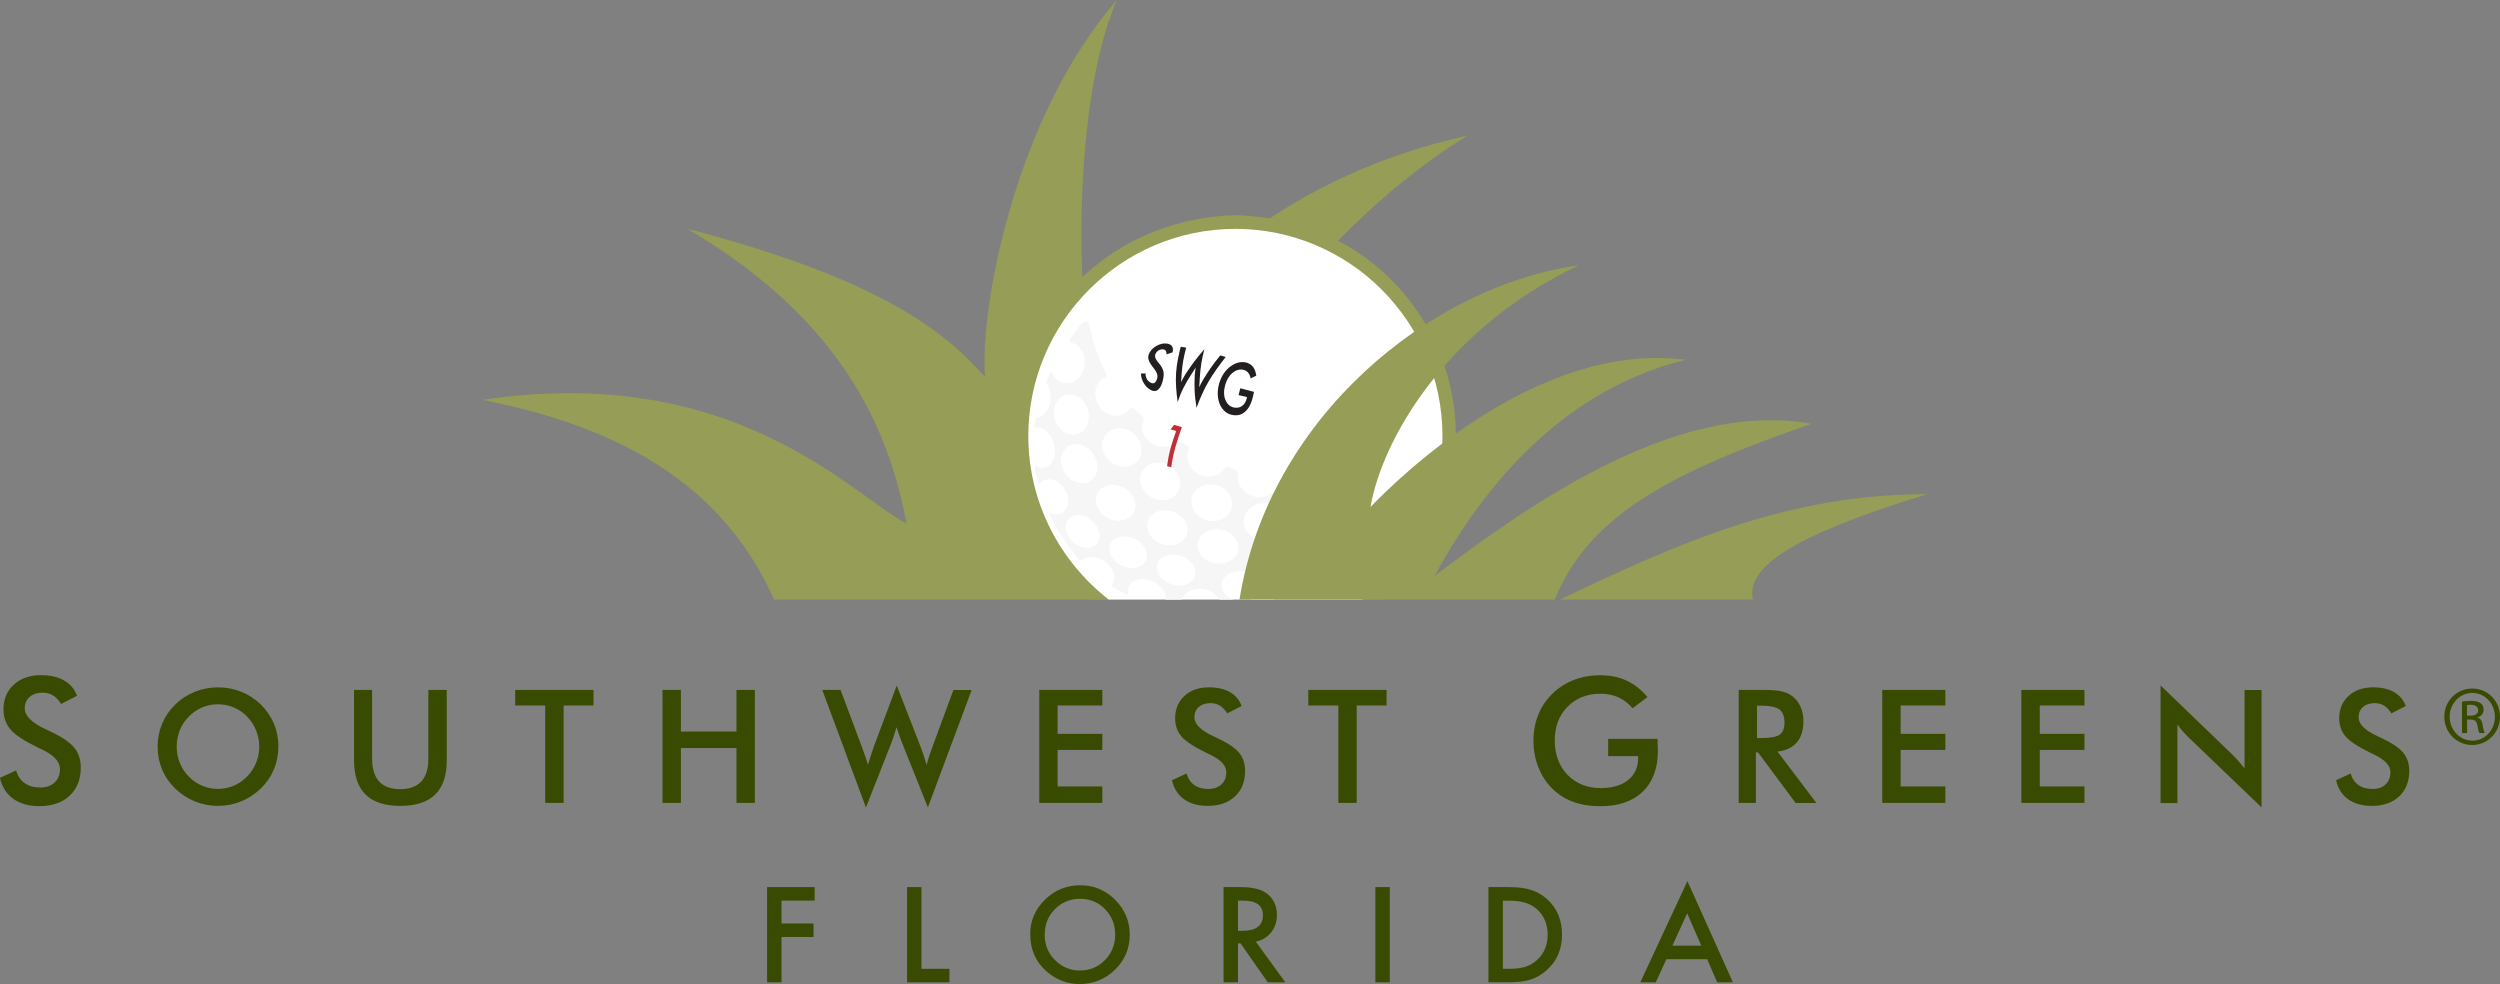 <svg xmlns="http://www.w3.org/2000/svg" id="a" viewBox="0 0 395.87 155.82"><rect x="0" y="0" width="395.87" height="155.82" fill="#808080" stroke="none"/><path d="m129,142.61h-5.25v3.62h5.07v2.14h-5.07v7.18h-2.28v-15.08h7.53v2.14Z" style="fill:#384b00;"></path><path d="m145.91,140.47v12.94h4.43v2.14h-6.71v-15.08h2.28Z" style="fill:#384b00;"></path><path d="m163.13,147.94c0-2.12.78-3.95,2.33-5.47,1.55-1.52,3.41-2.29,5.59-2.29s3.99.77,5.53,2.3c1.54,1.54,2.31,3.38,2.31,5.54s-.77,4.01-2.32,5.52c-1.56,1.52-3.43,2.28-5.63,2.28-1.95,0-3.69-.67-5.24-2.02-1.71-1.49-2.56-3.44-2.56-5.86Zm2.29.02c0,1.67.56,3.03,1.68,4.11,1.11,1.07,2.4,1.61,3.86,1.61,1.58,0,2.92-.55,4-1.64,1.09-1.11,1.63-2.45,1.63-4.04s-.54-2.95-1.61-4.04c-1.07-1.09-2.39-1.64-3.96-1.64s-2.89.55-3.97,1.64c-1.08,1.08-1.62,2.41-1.62,4Z" style="fill:#384b00;"></path><path d="m198.86,149.12l4.67,6.43h-2.78l-4.31-6.17h-.41v6.17h-2.28v-15.08h2.67c1.99,0,3.43.37,4.32,1.12.98.83,1.46,1.93,1.46,3.3,0,1.07-.31,1.99-.92,2.75s-1.42,1.26-2.42,1.47Zm-2.83-1.73h.72c2.16,0,3.23-.82,3.23-2.47,0-1.54-1.05-2.31-3.14-2.31h-.81v4.79Z" style="fill:#384b00;"></path><path d="m220.07,140.47v15.08h-2.28v-15.08h2.28Z" style="fill:#384b00;"></path><path d="m235.69,155.55v-15.08h3.16c1.52,0,2.71.15,3.59.45.94.29,1.8.79,2.57,1.49,1.56,1.42,2.33,3.28,2.33,5.6s-.81,4.19-2.43,5.62c-.81.72-1.67,1.21-2.56,1.49-.83.28-2.01.42-3.54.42h-3.12Zm2.28-2.14h1.03c1.02,0,1.87-.11,2.55-.32.68-.23,1.29-.59,1.84-1.08,1.12-1.02,1.68-2.35,1.68-3.99s-.55-2.99-1.66-4.02c-1-.92-2.46-1.38-4.4-1.38h-1.03v10.8Z" style="fill:#384b00;"></path><path d="m270.33,151.89h-6.46l-1.68,3.66h-2.45l7.46-16.03,7.2,16.03h-2.49l-1.58-3.66Zm-.93-2.14l-2.24-5.13-2.34,5.13h4.58Z" style="fill:#384b00;"></path><path d="m122.57,94.94c-7.46-16.71-22.12-26.89-46.18-31.62,39.8-5.97,58.4,14.97,67.17,19.61-2.47-12.84-8.61-31.4-34.78-46.73,29.47,7.73,40.18,15.57,47.21,23.49-.93-9.47,4.16-40.44,20.86-59.69-7.65,17.67-6.36,53.92-2.67,63.52,11.53-20.51,31.54-36.18,58.22-42.05-14.63,8.71-53.88,41.84-34.74,73.47h-75.11Z" style="fill:#959d56; fill-rule:evenodd;"></path><path d="m195.62,34.08c-17.25.43-31.88,12.26-34.54,29.64-1.76,11.48,2.39,23.48,11.14,31.22h46.8c13.03-11.51,15.18-31.21,5.57-45.43-6.68-9.89-17.2-15.13-28.96-15.43h0Z" style="fill:#959d56; fill-rule:evenodd;"></path><path d="m195.62,36.24c-18.06,0-32.79,14.73-32.79,32.79,0,10.52,5,19.9,12.74,25.91h40.1c7.74-6.01,12.74-15.39,12.74-25.91,0-18.06-14.73-32.79-32.79-32.79h0Z" style="fill:#fff; fill-rule:evenodd;"></path><path d="m170.98,51.61c-.45.61-.95,1.23-1.45,1.9-.26.35-.39.62.14.75,1.34.32,2.25,1.82,2.06,3.49-.2,1.78-1.58,3.1-3.06,2.93-.94-.1-1.71-.79-2.09-1.73-.08-.2-.17-.18-.25,0-.2.42-.38.84-.57,1.27-.1.22-.08.34.03.51.37.59.55,1.31.57,2,.05,1.79-.94,3.32-2.2,3.41-.15.01-.16.06-.19.18-.07.42-.13.84-.18,1.27-.01.11-.02.17.2.12,1.14-.22,2.39.83,2.86,2.45.5,1.72-.07,3.45-1.27,3.85-.5.17-1.04.07-1.53-.21-.16-.1-.22-.1-.2.11.12.87.3,1.74.52,2.63.05.22.18.13.31-.02.2-.22.44-.4.73-.51,1.19-.44,2.72.39,3.39,1.85.68,1.46.27,3.02-.93,3.46-.5.18-1.06.15-1.59-.07-.15-.06-.24-.07-.15.12.91,1.91,2.09,3.85,3.59,5.81.42.55.87,1.07,1.32,1.57.08.08.16.04.24-.02.83-.7,2.29-.69,3.53.1,1.45.92,2.07,2.56,1.37,3.66-.03.05-.07.11-.11.15-.05.07-.12.13,0,.21.79.48,1.59.9,2.41,1.28.13.06.14-.01.12-.13-.06-.37-.02-.74.14-1.08.53-1.19,2.25-1.57,3.81-.86,1.34.61,2.14,1.82,2.02,2.9h2.57c.32-1.15,1.77-1.9,3.36-1.68,1.21.17,2.18.84,2.58,1.68h2.29c-1.21-.41-2.04-1.36-1.96-2.4.1-1.3,1.58-2.24,3.29-2.11,1.71.13,3.03,1.3,2.92,2.6-.06.87-.76,1.58-1.72,1.91h3.72c.75-.25,1.46-.52,2.13-.81,5.69-2.46,5.84-6.84,4.01-9.8-1.52-2.46-3.33-4.53-5.67-6.23-.33-.27-.53-.18-.78.02-.7.5-1.63.72-2.58.52-1.77-.36-2.96-1.99-2.68-3.61.05-.33,0-.43-.27-.57-.36-.18-.71-.35-1.05-.52-.33-.19-.51-.13-.69.15-.66,1.01-1.96,1.56-3.31,1.28-1.76-.37-2.96-1.99-2.67-3.61.04-.22.1-.43.19-.62.09-.25-.02-.43-.23-.56-.34-.18-.67-.36-1.01-.55-.32-.19-.53-.16-.73,0-.71.57-1.7.82-2.71.62-1.76-.36-2.96-1.98-2.67-3.61.03-.17.08-.34.14-.51.11-.3.08-.41-.02-.51-.49-.51-1.1-.94-1.61-1.44-.25-.24-.39-.11-.58.16-.18.25-.4.48-.67.65-1.31.89-3.18.39-4.15-1.12-.98-1.51-.7-3.46.61-4.35.12-.08.24-.14.36-.2.39-.2.31-.47.13-.79-.62-1.15-1.17-2.39-1.62-3.74-.39-1.13-.69-2.34-.96-3.63-.19-.9-.89-.87-1.57.06h0Zm21.45,25.15c1.76.38,2.94,1.96,2.64,3.52-.3,1.56-1.98,2.52-3.74,2.15-1.75-.38-2.94-1.96-2.64-3.52.3-1.56,1.98-2.52,3.74-2.14h0Zm.92,7.1c1.77.32,2.99,1.78,2.72,3.25-.27,1.47-1.92,2.41-3.68,2.1-1.76-.32-2.99-1.78-2.72-3.24.27-1.47,1.92-2.42,3.68-2.1h0Zm8.17,2.33c1.76.3,2.99,1.66,2.72,3.04-.26,1.38-1.92,2.26-3.68,1.96-1.77-.3-2.99-1.66-2.72-3.04.27-1.38,1.92-2.26,3.68-1.96h0Zm-1.87-6.46c1.77-.31,3.46.72,3.76,2.28.3,1.56-.9,3.08-2.67,3.38-1.77.3-3.46-.72-3.76-2.28-.3-1.56.89-3.08,2.66-3.38h0Zm-14.8-6.16c1.63.74,2.46,2.54,1.83,4-.63,1.46-2.47,2.04-4.1,1.3-1.63-.75-2.46-2.54-1.83-4,.62-1.46,2.47-2.05,4.11-1.3h0Zm.91,7.46c1.68.6,2.65,2.25,2.14,3.66-.51,1.41-2.29,2.06-3.98,1.45-1.69-.61-2.65-2.25-2.14-3.66.51-1.4,2.29-2.06,3.98-1.45h0Zm1.25,7c1.62.55,2.6,2.01,2.18,3.24-.42,1.23-2.09,1.78-3.71,1.22-1.62-.56-2.6-2.01-2.18-3.24.42-1.23,2.09-1.78,3.71-1.22h0Zm-7.8-19.59c1.49,1.01,2,2.92,1.14,4.25-.86,1.33-2.78,1.6-4.27.59-1.49-1-1.99-2.91-1.13-4.25.87-1.33,2.78-1.6,4.26-.59h0Zm-1.3,8.78c1.59.83,2.32,2.58,1.63,3.91-.69,1.32-2.55,1.74-4.14.91-1.59-.83-2.32-2.58-1.63-3.91.69-1.33,2.55-1.74,4.14-.91h0Zm1.7,8.06c1.56.71,2.4,2.25,1.87,3.44-.54,1.18-2.25,1.57-3.81.86-1.57-.71-2.41-2.25-1.87-3.43.54-1.19,2.25-1.57,3.81-.87h0Zm-7.36-20.46c.54,1.71-.18,3.47-1.61,3.92-1.43.45-3.03-.58-3.57-2.28-.54-1.71.18-3.48,1.61-3.92,1.43-.45,3.03.58,3.57,2.28h0Zm.88,7.07c1.02,1.47.84,3.37-.39,4.22-1.24.85-3.07.33-4.08-1.15-1.02-1.48-.84-3.38.39-4.22,1.23-.85,3.06-.33,4.08,1.15h0Zm-.21,10.57c1.24,1.08,1.58,2.73.76,3.67-.82.94-2.49.82-3.73-.26-1.24-1.08-1.58-2.73-.77-3.67.82-.94,2.5-.83,3.74.26h0Z" style="fill:#f6f6f6; fill-rule:evenodd;"></path><path d="m184.8,73.8c.13-.96.31-1.9.56-2.83.25-.92.56-1.82.88-2.72-.3-.09-.59-.18-.89-.26.19-.24.39-.48.58-.72.41.12.82.24,1.22.37-.36,1.04-.72,2.07-1.02,3.12-.3,1.06-.51,2.13-.67,3.24-.23-.06-.46-.13-.68-.2h0Z" style="fill:#bf2f38; fill-rule:evenodd;"></path><path d="m196.27,94.94c4.63-28.81,30.16-49.64,53.76-52.95-21.58,10.26-31.28,28.1-33.01,38.28-.06.21,24.17-26.67,49.9-23.3-21.15,5.2-33.34,22.48-39.76,34.23,15-11.32,38.35-27.96,59.69-24.09-21.61,7.47-35.13,14.19-40.66,27.83h-49.9Zm50.75,0c18.95-9.07,36.25-16.71,58.15-16.69-17.05,5.25-29.11,10.56-27.58,16.69h-30.57Z" style="fill:#959d56; fill-rule:evenodd;"></path><path d="m180.67,59.14c.23.01.47,0,.72-.01,0,.34.08.64.22.9.15.26.36.45.62.58.25.12.46.11.64-.03.18-.14.3-.38.38-.72.1-.44-.05-.92-.47-1.43-.06-.07-.1-.13-.13-.17-.46-.57-.72-1.03-.8-1.38-.07-.33-.02-.69.19-1.06.27-.49.68-.84,1.18-1.1.51-.27,1.02-.38,1.52-.32.41.05.7.2.85.43.16.24.18.56.08.96-.32.11-.63.22-.95.32,0-.24-.03-.42-.11-.55-.08-.12-.2-.2-.38-.23-.24-.04-.47,0-.7.12-.23.12-.41.3-.54.55-.2.38-.06.83.39,1.36.04.04.06.07.08.1.41.48.66.91.75,1.29.1.39.07.83-.04,1.33-.16.74-.4,1.27-.75,1.59-.33.3-.75.34-1.26.05-.44-.24-.79-.62-1.06-1.08-.27-.46-.42-.97-.44-1.51h0Z" style="fill:#231f20; fill-rule:evenodd;"></path><path d="m186.95,54.9c.3.05.59.1.88.15-.18.66-.34,1.33-.46,2.01-.12.69-.2,1.39-.26,2.1-.02.28-.04.53-.05.75-.01.21-.03.42-.04.6.21-.41.42-.8.65-1.18.03-.05.05-.08.06-.1.44-.66.88-1.33,1.38-1.98.5-.66,1.04-1.31,1.6-1.96-.19.75-.37,1.51-.49,2.28-.12.77-.19,1.56-.24,2.35-.01.23-.03.46-.04.7-.01.23-.03.46-.04.7.07-.16.15-.35.25-.54.1-.19.22-.42.38-.68.39-.65.81-1.3,1.25-1.93.45-.64.94-1.26,1.45-1.89.29.08.57.16.86.25-1,1.27-1.94,2.55-2.72,3.89-.78,1.33-1.38,2.73-1.9,4.15-.14-.9-.26-1.78-.3-2.65-.04-.85-.03-1.7.02-2.53.01-.22.03-.44.06-.63.03-.2.05-.39.09-.57-.13.2-.25.39-.36.57-.11.18-.22.35-.33.51-.46.71-.89,1.42-1.26,2.16-.37.73-.66,1.48-.91,2.23-.22-1.61-.35-3.15-.25-4.62.1-1.43.4-2.81.74-4.15h0Z" style="fill:#231f20; fill-rule:evenodd;"></path><path d="m196.39,61.48c.72.19,1.45.38,2.18.57-.01.05-.03.12-.05.21-.06.24-.08.4-.1.49-.12.52-.27.97-.46,1.36-.19.39-.42.72-.69.98-.54.54-1.22.77-2.05.63-.46-.07-.87-.25-1.21-.53-.34-.28-.62-.65-.83-1.13-.21-.47-.32-.99-.35-1.58-.02-.58.05-1.17.23-1.78.18-.62.44-1.16.77-1.63.33-.47.72-.85,1.16-1.15.42-.29.86-.48,1.31-.55.44-.07.86-.04,1.25.1.41.15.72.4.94.73.22.33.36.76.44,1.28-.3.14-.59.29-.89.44-.07-.35-.19-.64-.35-.85-.17-.22-.38-.38-.66-.47-.57-.19-1.16-.08-1.74.35-.29.21-.55.49-.76.83-.22.33-.39.72-.52,1.17-.13.46-.19.89-.18,1.29,0,.4.08.77.22,1.1.28.67.74,1.07,1.35,1.19.53.1.97,0,1.32-.28.36-.28.6-.7.72-1.27,0-.04.02-.07.02-.11-.45-.1-.89-.21-1.34-.31.09-.36.18-.72.28-1.07h0Z" style="fill:#231f20; fill-rule:evenodd;"></path><path d="m0,123.17l2.56-1.18c.24.88.69,1.55,1.34,2.01.65.47,1.48.7,2.48.7.95,0,1.71-.27,2.28-.8.56-.53.84-1.24.84-2.13,0-1.16-.96-2.2-2.89-3.11-.27-.13-.47-.23-.62-.29-2.18-1.06-3.63-2.02-4.35-2.89-.72-.86-1.09-1.91-1.09-3.15,0-1.61.55-2.92,1.64-3.92,1.09-1,2.53-1.5,4.3-1.5,1.46,0,2.68.28,3.66.84.98.56,1.66,1.37,2.04,2.43l-2.51,1.29c-.39-.62-.83-1.07-1.3-1.36-.47-.29-1.01-.43-1.63-.43-.86,0-1.55.23-2.06.68-.51.45-.77,1.05-.77,1.81,0,1.19,1.12,2.3,3.35,3.32.17.08.3.15.4.19,1.96.9,3.3,1.79,4.03,2.64.73.86,1.09,1.94,1.09,3.22,0,1.87-.59,3.36-1.77,4.46-1.18,1.1-2.77,1.65-4.78,1.65-1.68,0-3.06-.39-4.14-1.16-1.07-.77-1.78-1.88-2.11-3.32h0Z" style="fill:#384b00;"></path><path d="m254.64,117h7.83c0,.14,0,.32.01.57.03.64.04,1.07.04,1.3,0,2.79-.8,4.94-2.39,6.48-1.59,1.54-3.84,2.31-6.74,2.31-1.62,0-3.06-.24-4.34-.71-1.27-.48-2.38-1.2-3.33-2.16-.94-.95-1.66-2.08-2.15-3.37-.5-1.29-.75-2.66-.75-4.13s.26-2.87.77-4.13c.51-1.26,1.26-2.38,2.26-3.34.96-.94,2.09-1.66,3.39-2.16,1.29-.49,2.68-.74,4.16-.74,1.56,0,2.95.29,4.18.86,1.23.57,2.32,1.43,3.29,2.6l-2.35,1.77c-.67-.77-1.42-1.35-2.25-1.73-.84-.38-1.78-.57-2.81-.57-2.14,0-3.89.69-5.24,2.06-1.36,1.37-2.03,3.16-2.03,5.35s.68,4.05,2.03,5.44c1.35,1.39,3.11,2.09,5.27,2.09,1.84,0,3.28-.43,4.33-1.28,1.06-.86,1.58-2.02,1.58-3.5v-.28h-4.75v-2.72h0Z" style="fill:#384b00;"></path><path d="m41.05,118.23c0-.9-.17-1.76-.5-2.58-.33-.81-.8-1.54-1.42-2.17-.6-.63-1.3-1.11-2.1-1.45-.79-.34-1.63-.51-2.51-.51s-1.72.17-2.51.5c-.79.33-1.5.82-2.12,1.46-.62.62-1.1,1.35-1.42,2.16-.32.82-.49,1.68-.49,2.59s.16,1.76.49,2.57c.32.81.8,1.53,1.42,2.16.62.64,1.32,1.12,2.11,1.46.79.33,1.63.5,2.52.5s1.7-.17,2.49-.5c.78-.33,1.49-.82,2.12-1.46.62-.63,1.09-1.36,1.42-2.17.33-.81.5-1.66.5-2.56h0Zm3.03,0c0,1.27-.24,2.47-.71,3.6-.48,1.14-1.17,2.14-2.08,3.03-.92.89-1.96,1.57-3.12,2.04-1.16.47-2.37.71-3.64.71s-2.52-.24-3.68-.71c-1.17-.48-2.2-1.16-3.1-2.03-.91-.89-1.61-1.89-2.08-3.02-.47-1.12-.71-2.33-.71-3.62s.24-2.49.71-3.62c.47-1.13,1.16-2.15,2.08-3.05.91-.89,1.95-1.56,3.11-2.02,1.15-.47,2.38-.7,3.68-.7s2.51.23,3.66.7c1.16.46,2.19,1.14,3.1,2.02.91.91,1.61,1.93,2.08,3.06.48,1.14.71,2.34.71,3.6h0Z" style="fill:#384b00;"></path><path d="m56.05,109.25h2.87v10.86c0,1.61.37,2.82,1.12,3.64.75.81,1.86,1.21,3.34,1.21s2.58-.41,3.33-1.21c.75-.81,1.12-2.02,1.12-3.64v-10.86h2.91v11.13c0,2.42-.61,4.23-1.83,5.43-1.22,1.2-3.06,1.8-5.52,1.8s-4.3-.6-5.51-1.8c-1.21-1.2-1.82-3.01-1.82-5.43v-11.13h0Z" style="fill:#384b00;"></path><polygon points="89.25 111.71 89.25 127.14 86.34 127.14 86.34 111.71 81.58 111.71 81.58 109.25 93.98 109.25 93.98 111.71 89.25 111.71 89.25 111.71" style="fill:#384b00;"></polygon><polygon points="104.91 127.14 104.91 109.25 107.82 109.25 107.82 115.84 116.62 115.84 116.62 109.25 119.53 109.25 119.53 127.14 116.62 127.14 116.62 118.45 107.82 118.45 107.82 127.14 104.91 127.14 104.91 127.14" style="fill:#384b00;"></polygon><path d="m130.22,109.25h2.88l3.38,9.03c.22.6.4,1.12.56,1.57.15.44.28.87.4,1.26.28-.94.58-1.87.89-2.77.04-.12.07-.19.08-.23l3.59-9.56,3.79,9.74c.18.47.35.95.5,1.42.16.47.31.95.45,1.43.08-.37.19-.77.33-1.21.14-.44.32-.96.54-1.56l3.36-9.11h2.89l-6.93,18.59-4.08-10.2c-.18-.46-.34-.9-.49-1.31-.15-.42-.28-.82-.39-1.19-.14.48-.28.93-.42,1.35-.14.42-.28.82-.43,1.2l-4,10.16-6.91-18.59h0Z" style="fill:#384b00;"></path><polygon points="164.57 127.14 164.57 109.25 174.55 109.25 174.55 111.71 167.47 111.71 167.47 116.2 174.55 116.2 174.55 118.75 167.47 118.75 167.47 124.53 174.55 124.53 174.55 127.14 164.57 127.14 164.57 127.14" style="fill:#384b00;"></polygon><path d="m185.57,123.55l2.32-1.07c.22.8.62,1.4,1.21,1.82.59.42,1.34.63,2.25.63.86,0,1.55-.24,2.06-.72.51-.48.77-1.12.77-1.93,0-1.05-.87-1.99-2.62-2.81-.25-.12-.43-.21-.56-.27-1.97-.96-3.28-1.83-3.94-2.61-.66-.78-.98-1.73-.98-2.85,0-1.46.5-2.64,1.48-3.55.99-.91,2.29-1.35,3.89-1.35,1.32,0,2.42.25,3.31.76.89.51,1.5,1.24,1.84,2.19l-2.27,1.17c-.36-.56-.75-.97-1.18-1.23s-.92-.39-1.47-.39c-.78,0-1.4.21-1.86.61-.46.41-.69.96-.69,1.64,0,1.07,1.01,2.08,3.03,3,.15.07.28.13.36.17,1.77.82,2.98,1.61,3.65,2.39.66.78.99,1.75.99,2.92,0,1.69-.53,3.04-1.6,4.04-1.07,1-2.51,1.5-4.32,1.5-1.52,0-2.77-.35-3.75-1.05-.97-.7-1.61-1.7-1.91-3.01h0Z" style="fill:#384b00;"></path><polygon points="214.83 111.71 214.83 127.14 211.93 127.14 211.93 111.71 207.17 111.71 207.17 109.25 219.56 109.25 219.56 111.71 214.83 111.71 214.83 111.71" style="fill:#384b00;"></polygon><path d="m278.22,116.87h.53c1.54,0,2.56-.18,3.06-.54.51-.36.76-.99.76-1.91,0-.98-.27-1.68-.81-2.08-.54-.4-1.55-.6-3.01-.6h-.53v5.13h0Zm-.18,2.26v8.01h-2.72v-17.89h4.06c1.19,0,2.11.08,2.77.23.65.15,1.21.41,1.68.77.56.43.98.99,1.29,1.68.3.69.45,1.43.45,2.25,0,1.43-.35,2.55-1.04,3.37-.69.81-1.72,1.3-3.07,1.46l6.16,8.14h-3.29l-5.95-8.01h-.33Z" style="fill:#384b00;"></path><polygon points="298.05 127.14 298.05 109.25 308.04 109.25 308.04 111.71 300.96 111.71 300.96 116.2 308.04 116.2 308.04 118.75 300.96 118.75 300.96 124.53 308.04 124.53 308.04 127.14 298.05 127.14 298.05 127.14" style="fill:#384b00;"></polygon><polygon points="320.08 127.14 320.08 109.25 330.07 109.25 330.07 111.71 322.99 111.71 322.99 116.2 330.07 116.2 330.07 118.75 322.99 118.75 322.99 124.53 330.07 124.53 330.07 127.14 320.08 127.14 320.08 127.14" style="fill:#384b00;"></polygon><path d="m342.12,127.14v-18.6l11.36,10.94c.31.31.62.64.94.99.31.35.65.75,1,1.19v-12.4h2.69v18.59l-11.6-11.13c-.31-.3-.61-.62-.9-.95-.29-.34-.56-.69-.82-1.05v12.44h-2.68Z" style="fill:#384b00;"></path><path d="m369.91,123.55l2.32-1.07c.22.8.62,1.4,1.21,1.82.59.42,1.34.63,2.25.63s1.55-.24,2.06-.72c.51-.48.77-1.12.77-1.93,0-1.05-.87-1.99-2.62-2.81-.24-.12-.43-.21-.56-.27-1.97-.96-3.28-1.83-3.94-2.61-.66-.78-.99-1.73-.99-2.85,0-1.46.5-2.64,1.49-3.55.99-.91,2.29-1.35,3.89-1.35,1.32,0,2.42.25,3.31.76.89.51,1.5,1.24,1.85,2.19l-2.27,1.17c-.36-.56-.75-.97-1.18-1.23-.43-.26-.92-.39-1.47-.39-.78,0-1.4.21-1.86.61-.46.41-.69.96-.69,1.64,0,1.07,1.01,2.08,3.03,3,.15.07.28.13.36.17,1.77.82,2.98,1.61,3.64,2.39.66.78.99,1.75.99,2.92,0,1.69-.53,3.04-1.6,4.04-1.07,1-2.51,1.5-4.33,1.5-1.52,0-2.77-.35-3.75-1.05-.97-.7-1.61-1.7-1.91-3.01h0Z" style="fill:#384b00;"></path><path d="m391.49,109.03c2.44,0,4.38,1.98,4.38,4.46s-1.95,4.48-4.4,4.48-4.42-1.96-4.42-4.48,1.98-4.46,4.42-4.46h.02Zm-.02.69c-1.96,0-3.57,1.69-3.57,3.77s1.61,3.79,3.59,3.79c1.98.02,3.57-1.67,3.57-3.77s-1.59-3.79-3.57-3.79h-.02Zm-.83,6.36h-.79v-4.98c.42-.06.81-.12,1.41-.12.76,0,1.25.16,1.55.38.3.22.46.55.46,1.03,0,.66-.44,1.05-.97,1.21v.04c.44.08.73.48.83,1.21.12.77.24,1.07.32,1.23h-.83c-.12-.16-.24-.61-.34-1.27-.12-.63-.44-.87-1.07-.87h-.55v2.14Zm0-2.76h.57c.65,0,1.21-.24,1.21-.85,0-.44-.32-.87-1.21-.87-.26,0-.44.02-.57.04v1.68Z" style="fill:#384b00;"></path></svg>